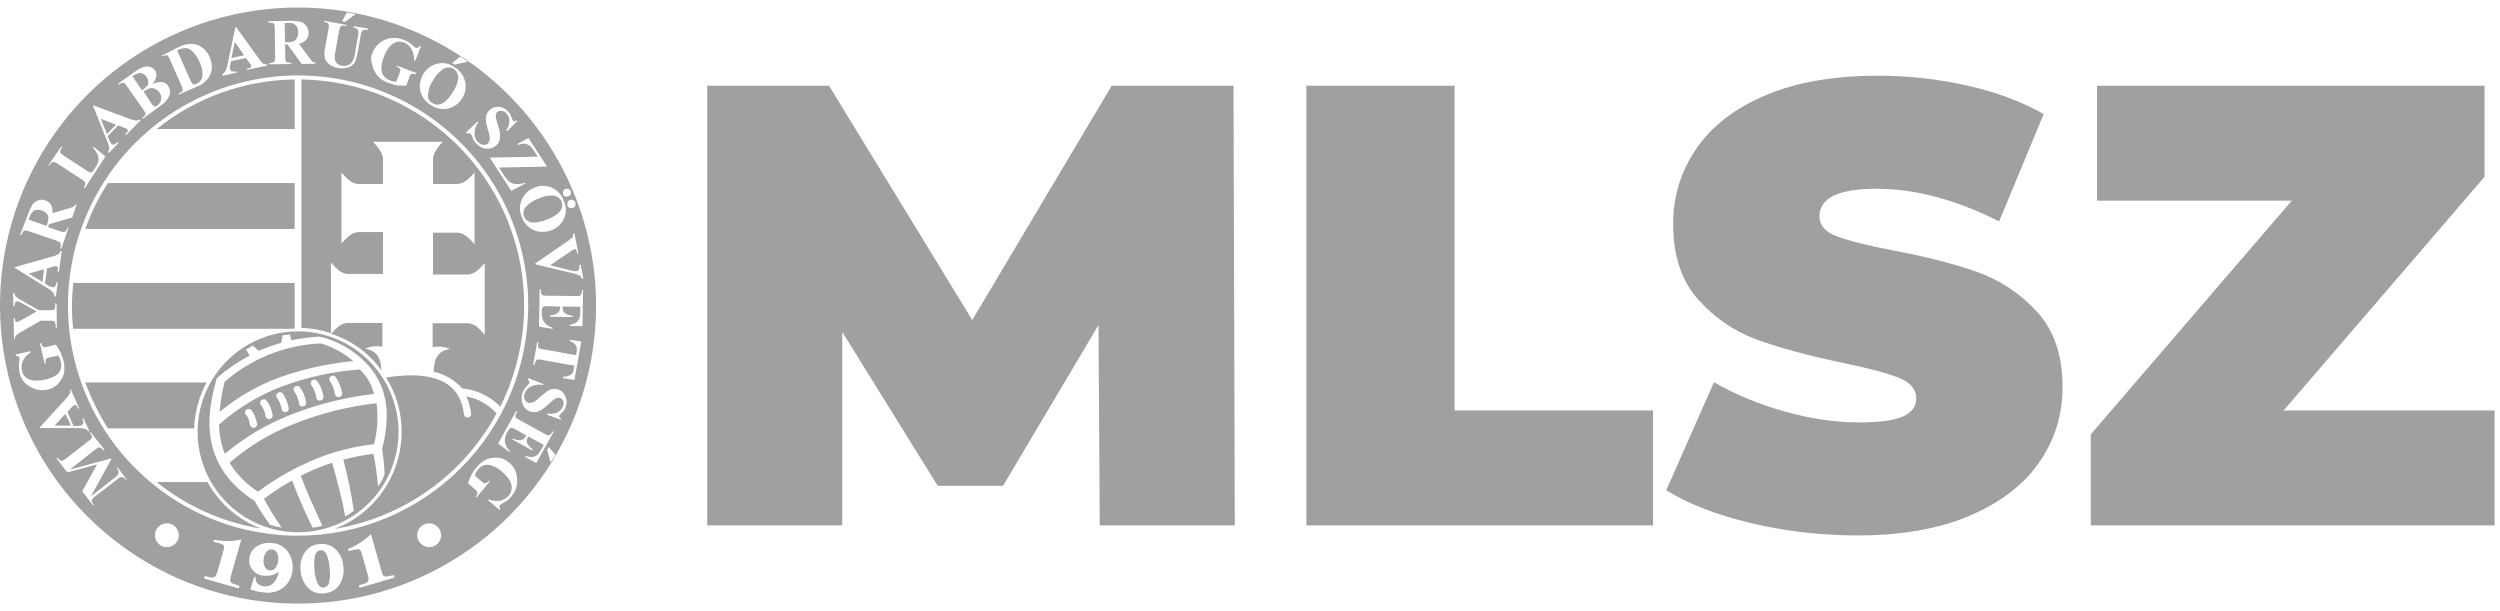 <svg width="135" height="33" viewBox="0 0 135 33" fill="none" xmlns="http://www.w3.org/2000/svg">
    <g clip-path="url(#clip0_727_865)">
        <path d="M12.678 2.265L12.494 3.136L13.181 2.985L12.678 2.265Z" fill="#A0A0A0"/>
        <path d="M14.688 29.665C14.631 29.662 14.574 29.672 14.521 29.695C14.469 29.719 14.423 29.754 14.387 29.799C14.3 29.91 14.247 30.044 14.236 30.184C14.213 30.333 14.237 30.485 14.304 30.62C14.327 30.672 14.364 30.718 14.411 30.75C14.459 30.783 14.514 30.802 14.572 30.804C14.629 30.807 14.686 30.796 14.739 30.773C14.791 30.75 14.837 30.715 14.873 30.67C14.963 30.554 15.016 30.414 15.024 30.268C15.047 30.125 15.023 29.978 14.956 29.849C14.93 29.799 14.892 29.756 14.845 29.724C14.798 29.692 14.744 29.671 14.688 29.665Z" fill="#A0A0A0"/>
        <path d="M15.492 2.281C15.612 2.288 15.731 2.271 15.844 2.231C15.924 2.199 15.989 2.14 16.028 2.064C16.078 1.971 16.102 1.867 16.096 1.762C16.108 1.69 16.102 1.616 16.079 1.546C16.056 1.476 16.017 1.413 15.964 1.362C15.912 1.311 15.847 1.274 15.777 1.253C15.707 1.232 15.632 1.229 15.56 1.243H15.375L15.392 2.264H15.492V2.281Z" fill="#A0A0A0"/>
        <path d="M2.295 15.228L2.378 14.541L1.541 14.776L2.295 15.228Z" fill="#A0A0A0"/>
        <path d="M5.443 6.418L5.778 7.239L6.264 6.736L5.443 6.418Z" fill="#A0A0A0"/>
        <path d="M10.401 4.526C10.409 4.536 10.419 4.544 10.431 4.55C10.443 4.556 10.456 4.559 10.469 4.559C10.516 4.562 10.563 4.551 10.603 4.526C10.68 4.497 10.75 4.45 10.805 4.389C10.86 4.328 10.9 4.254 10.921 4.174C10.959 3.886 10.906 3.593 10.77 3.336C10.675 3.108 10.532 2.902 10.351 2.734C10.3 2.685 10.239 2.648 10.173 2.625C10.106 2.602 10.036 2.593 9.966 2.6C9.825 2.612 9.689 2.652 9.563 2.717L10.3 4.375C10.329 4.428 10.363 4.478 10.401 4.526Z" fill="#A0A0A0"/>
        <path d="M7.955 4.626C7.997 4.555 8.015 4.473 8.005 4.391C7.996 4.3 7.961 4.213 7.905 4.14C7.855 4.067 7.785 4.009 7.704 3.973C7.63 3.942 7.547 3.936 7.47 3.956C7.353 3.988 7.244 4.045 7.152 4.124L7.671 4.877C7.779 4.81 7.875 4.725 7.955 4.626Z" fill="#A0A0A0"/>
        <path d="M17.636 29.933C17.552 29.782 17.452 29.698 17.301 29.715C17.231 29.724 17.166 29.755 17.115 29.803C17.064 29.851 17.03 29.914 17.016 29.983C16.958 30.236 16.947 30.497 16.983 30.754C16.991 31.014 17.048 31.269 17.15 31.508C17.234 31.659 17.334 31.743 17.485 31.726C17.555 31.717 17.619 31.686 17.671 31.638C17.722 31.59 17.756 31.527 17.77 31.458C17.828 31.205 17.84 30.944 17.803 30.686C17.786 30.428 17.73 30.174 17.636 29.933Z" fill="#A0A0A0"/>
        <path d="M8.19 5.598L8.24 5.666C8.274 5.716 8.308 5.75 8.357 5.75C8.382 5.752 8.407 5.748 8.43 5.739C8.453 5.731 8.474 5.717 8.491 5.699C8.564 5.649 8.622 5.579 8.659 5.498C8.695 5.42 8.712 5.334 8.709 5.247C8.705 5.154 8.67 5.066 8.608 4.996C8.547 4.912 8.466 4.843 8.374 4.795C8.29 4.759 8.197 4.748 8.106 4.761C7.978 4.799 7.858 4.862 7.754 4.946L8.19 5.598Z" fill="#A0A0A0"/>
        <path d="M23.347 5.564C23.436 5.622 23.542 5.651 23.648 5.647C23.791 5.632 23.926 5.574 24.034 5.48C24.196 5.343 24.332 5.179 24.436 4.994C24.575 4.805 24.672 4.588 24.721 4.358C24.757 4.242 24.755 4.118 24.716 4.004C24.677 3.889 24.602 3.79 24.503 3.721C24.415 3.666 24.312 3.639 24.208 3.642C24.103 3.645 24.002 3.678 23.917 3.738C23.7 3.889 23.522 4.09 23.398 4.324C23.213 4.571 23.113 4.871 23.113 5.179C23.112 5.258 23.134 5.337 23.175 5.405C23.216 5.473 23.276 5.528 23.347 5.564Z" fill="#A0A0A0"/>
        <path d="M2.546 12.112C2.587 11.999 2.61 11.88 2.614 11.76C2.611 11.68 2.582 11.604 2.53 11.543C2.462 11.466 2.376 11.409 2.279 11.375C2.146 11.32 1.997 11.314 1.86 11.358C1.74 11.437 1.651 11.556 1.609 11.693L1.541 11.861L2.512 12.196L2.546 12.112Z" fill="#A0A0A0"/>
        <path d="M16.095 0.405C12.912 0.405 9.8 1.349 7.153 3.118C4.506 4.886 2.443 7.4 1.225 10.341C0.007 13.282 -0.312 16.518 0.309 19.64C0.93 22.763 2.463 25.631 4.714 27.881C6.965 30.132 9.833 31.665 12.955 32.286C16.077 32.907 19.314 32.589 22.255 31.37C25.196 30.152 27.709 28.089 29.478 25.442C31.246 22.796 32.19 19.684 32.19 16.5C32.181 12.235 30.482 8.146 27.466 5.13C24.449 2.114 20.361 0.415 16.095 0.405ZM30.766 14.591C30.853 14.617 30.943 14.634 31.034 14.641H31.151C31.169 14.641 31.186 14.637 31.2 14.628C31.215 14.619 31.227 14.606 31.235 14.591C31.255 14.565 31.272 14.537 31.285 14.507V14.306L31.353 14.289L31.504 15.043L31.436 15.06C31.403 14.971 31.337 14.899 31.252 14.859C31.111 14.8 30.965 14.755 30.816 14.725L28.907 14.273V14.223L30.565 13.084C30.689 13.004 30.807 12.915 30.917 12.816C30.95 12.782 30.95 12.715 30.95 12.615L31.018 12.598L31.236 13.687L31.168 13.704V13.67C31.164 13.598 31.141 13.529 31.1 13.469C31.09 13.458 31.076 13.45 31.061 13.447C31.046 13.444 31.03 13.446 31.016 13.453C31 13.453 30.983 13.469 30.948 13.486C30.876 13.522 30.808 13.567 30.747 13.62L29.709 14.323L30.766 14.591ZM30.95 10.806C30.977 10.816 31.001 10.832 31.021 10.852C31.042 10.872 31.057 10.896 31.067 10.923C31.084 10.983 31.084 11.047 31.067 11.107C31.056 11.136 31.038 11.162 31.015 11.182C30.992 11.203 30.964 11.217 30.933 11.225C30.879 11.241 30.82 11.241 30.766 11.225C30.739 11.214 30.715 11.199 30.695 11.179C30.674 11.158 30.659 11.134 30.649 11.107C30.632 11.047 30.632 10.983 30.649 10.923C30.659 10.896 30.674 10.872 30.695 10.852C30.715 10.832 30.739 10.816 30.766 10.806C30.794 10.789 30.826 10.781 30.858 10.781C30.891 10.781 30.923 10.789 30.951 10.806L30.95 10.806ZM30.415 10.32C30.425 10.293 30.441 10.269 30.461 10.249C30.481 10.229 30.505 10.213 30.532 10.203C30.587 10.186 30.645 10.186 30.7 10.203C30.726 10.213 30.75 10.229 30.771 10.249C30.791 10.269 30.807 10.293 30.817 10.32C30.834 10.375 30.834 10.433 30.817 10.488C30.803 10.515 30.785 10.54 30.762 10.56C30.738 10.58 30.712 10.595 30.683 10.605C30.628 10.622 30.57 10.622 30.515 10.605C30.488 10.595 30.464 10.579 30.444 10.559C30.424 10.539 30.408 10.514 30.398 10.488C30.396 10.431 30.402 10.375 30.415 10.32ZM30.432 10.823C30.507 10.97 30.549 11.132 30.555 11.296C30.561 11.461 30.53 11.626 30.465 11.778C30.402 11.925 30.31 12.059 30.195 12.171C30.08 12.283 29.944 12.371 29.795 12.431C29.533 12.53 29.247 12.548 28.974 12.481C28.794 12.429 28.629 12.335 28.492 12.207C28.356 12.079 28.251 11.92 28.187 11.744C28.11 11.578 28.072 11.396 28.078 11.213C28.084 11.029 28.133 10.85 28.221 10.689C28.361 10.435 28.586 10.239 28.857 10.136C29.005 10.07 29.165 10.036 29.326 10.036C29.488 10.036 29.648 10.07 29.795 10.136C29.943 10.201 30.076 10.295 30.185 10.413C30.294 10.531 30.378 10.671 30.432 10.823ZM28.539 7.456L29.544 8.997L26.948 9.047L27.182 9.416C27.263 9.54 27.352 9.657 27.45 9.768C27.556 9.866 27.692 9.925 27.836 9.935C28.001 9.953 28.168 9.929 28.322 9.867L28.355 9.917L27.602 10.303L26.446 8.51L29.042 8.46L28.858 8.175C28.817 8.097 28.766 8.024 28.707 7.958C28.651 7.895 28.583 7.843 28.506 7.807C28.433 7.773 28.353 7.756 28.272 7.757C28.168 7.759 28.065 7.782 27.97 7.825L27.937 7.775L28.539 7.456ZM25.826 6.602C25.695 6.776 25.625 6.988 25.625 7.205C25.622 7.292 25.637 7.378 25.668 7.459C25.7 7.539 25.748 7.613 25.809 7.674C25.886 7.753 25.986 7.805 26.094 7.825C26.139 7.829 26.185 7.824 26.228 7.809C26.271 7.795 26.311 7.772 26.345 7.741C26.383 7.703 26.411 7.657 26.429 7.607C26.444 7.541 26.45 7.473 26.446 7.406C26.431 7.286 26.403 7.168 26.362 7.054C26.301 6.887 26.262 6.712 26.245 6.535C26.233 6.429 26.239 6.322 26.261 6.217C26.306 6.081 26.394 5.963 26.512 5.881C26.63 5.8 26.771 5.759 26.915 5.765C27.01 5.768 27.103 5.791 27.19 5.831C27.276 5.871 27.354 5.929 27.417 6C27.467 6.051 27.512 6.107 27.551 6.167C27.568 6.217 27.601 6.284 27.635 6.368C27.651 6.421 27.674 6.471 27.703 6.519C27.711 6.529 27.721 6.538 27.733 6.543C27.745 6.549 27.758 6.552 27.771 6.552C27.818 6.543 27.863 6.526 27.905 6.502L27.939 6.536L27.386 7.088L27.336 7.038C27.443 6.893 27.502 6.717 27.503 6.536C27.508 6.458 27.495 6.38 27.466 6.308C27.437 6.236 27.392 6.171 27.336 6.117C27.273 6.042 27.183 5.993 27.084 5.983C27.001 5.978 26.918 6.002 26.85 6.051C26.815 6.082 26.791 6.123 26.782 6.169C26.765 6.24 26.765 6.315 26.782 6.386C26.799 6.455 26.832 6.588 26.899 6.789C26.982 7.002 27.017 7.231 27 7.459C26.985 7.608 26.913 7.747 26.799 7.844C26.731 7.911 26.65 7.963 26.56 7.994C26.47 8.026 26.375 8.038 26.28 8.028C26.174 8.023 26.071 7.996 25.976 7.95C25.881 7.904 25.797 7.84 25.727 7.761C25.678 7.708 25.634 7.652 25.593 7.593C25.55 7.519 25.517 7.441 25.492 7.359C25.477 7.316 25.454 7.276 25.424 7.241C25.399 7.221 25.371 7.204 25.341 7.191C25.295 7.19 25.25 7.195 25.207 7.208L25.156 7.158L25.793 6.555L25.826 6.602ZM24.855 3.052L25.257 3.336L24.553 3.487L24.419 3.403L24.855 3.052ZM23.632 3.437C23.787 3.401 23.948 3.399 24.104 3.431C24.26 3.462 24.408 3.528 24.536 3.622C24.738 3.737 24.901 3.908 25.008 4.114C25.115 4.32 25.161 4.552 25.14 4.783C25.119 5.014 25.032 5.234 24.889 5.417C24.746 5.6 24.554 5.739 24.335 5.816C24.162 5.88 23.975 5.902 23.791 5.879C23.607 5.855 23.432 5.788 23.28 5.682C23.12 5.591 22.983 5.466 22.878 5.315C22.774 5.165 22.705 4.992 22.677 4.811C22.647 4.524 22.712 4.236 22.861 3.99C22.946 3.851 23.057 3.73 23.19 3.634C23.322 3.539 23.473 3.472 23.632 3.437L23.632 3.437ZM20.115 2.851C20.175 2.695 20.264 2.553 20.38 2.432C20.494 2.311 20.632 2.215 20.785 2.148C20.944 2.081 21.115 2.047 21.288 2.047C21.46 2.047 21.631 2.081 21.79 2.148C21.89 2.182 21.985 2.227 22.075 2.282C22.145 2.334 22.212 2.39 22.276 2.449C22.328 2.499 22.384 2.543 22.443 2.583H22.544C22.577 2.583 22.612 2.55 22.661 2.483L22.729 2.5L22.428 3.271L22.36 3.254C22.371 3.045 22.324 2.836 22.226 2.651C22.135 2.492 21.993 2.369 21.823 2.3C21.68 2.236 21.518 2.23 21.371 2.283C21.217 2.346 21.084 2.45 20.985 2.585C20.879 2.728 20.795 2.886 20.734 3.054C20.654 3.239 20.608 3.438 20.6 3.64C20.579 3.792 20.615 3.947 20.701 4.075C20.791 4.195 20.913 4.288 21.052 4.343C21.103 4.36 21.153 4.377 21.22 4.393C21.288 4.393 21.337 4.41 21.404 4.41L21.572 3.958C21.595 3.904 21.612 3.848 21.622 3.79C21.62 3.771 21.615 3.752 21.607 3.735C21.598 3.718 21.586 3.703 21.572 3.69C21.54 3.653 21.5 3.624 21.454 3.606L21.404 3.589L21.421 3.539L22.476 3.941L22.459 4.009C22.399 3.993 22.337 3.982 22.275 3.976C22.256 3.977 22.237 3.982 22.22 3.991C22.202 3.999 22.187 4.011 22.174 4.026C22.146 4.073 22.123 4.124 22.106 4.177L21.94 4.625C21.778 4.628 21.616 4.623 21.454 4.609C21.288 4.582 21.125 4.537 20.968 4.475C20.79 4.411 20.625 4.315 20.483 4.19C20.37 4.086 20.279 3.961 20.215 3.821C20.148 3.696 20.103 3.56 20.081 3.419C20.049 3.327 20.035 3.229 20.041 3.131C20.047 3.034 20.072 2.938 20.115 2.85L20.115 2.851ZM18.725 0.673L19.211 0.757L18.641 1.175L18.474 1.142L18.725 0.673ZM17.519 1.125L18.708 1.343L18.692 1.411L18.641 1.394C18.581 1.377 18.517 1.377 18.457 1.394C18.422 1.407 18.393 1.431 18.373 1.462C18.345 1.539 18.322 1.617 18.305 1.697L18.106 2.817C18.067 2.953 18.062 3.097 18.089 3.236C18.108 3.312 18.149 3.382 18.206 3.437C18.283 3.489 18.368 3.529 18.457 3.554C18.57 3.577 18.687 3.565 18.792 3.52C18.892 3.483 18.975 3.412 19.027 3.319C19.116 3.166 19.168 2.994 19.177 2.817L19.345 1.879C19.362 1.807 19.362 1.733 19.345 1.661C19.341 1.641 19.333 1.621 19.321 1.604C19.309 1.587 19.294 1.572 19.277 1.561C19.216 1.52 19.147 1.491 19.076 1.477L19.092 1.409L19.88 1.543L19.863 1.611H19.812C19.757 1.603 19.701 1.603 19.645 1.611C19.595 1.63 19.554 1.665 19.528 1.711C19.505 1.771 19.488 1.833 19.478 1.896L19.327 2.767C19.296 2.961 19.246 3.152 19.176 3.336C19.104 3.463 18.993 3.563 18.859 3.621C18.672 3.691 18.469 3.709 18.272 3.671C18.11 3.655 17.954 3.598 17.82 3.504C17.699 3.422 17.606 3.305 17.552 3.169C17.512 3.016 17.506 2.855 17.535 2.7L17.736 1.578C17.757 1.496 17.762 1.411 17.753 1.326C17.75 1.308 17.742 1.29 17.73 1.276C17.718 1.261 17.703 1.25 17.685 1.243C17.622 1.21 17.554 1.187 17.484 1.175L17.519 1.125ZM14.505 1.142L15.594 1.125C15.801 1.118 16.009 1.135 16.213 1.175C16.343 1.205 16.456 1.283 16.531 1.393C16.616 1.497 16.664 1.627 16.665 1.762C16.669 1.843 16.654 1.925 16.622 2.001C16.59 2.076 16.542 2.143 16.48 2.198C16.384 2.28 16.269 2.337 16.145 2.365L16.715 3.137C16.759 3.203 16.809 3.264 16.866 3.321C16.915 3.355 16.973 3.372 17.033 3.371V3.439L16.296 3.456L15.525 2.401H15.391L15.408 3.054C15.401 3.132 15.407 3.211 15.424 3.288C15.441 3.322 15.474 3.338 15.508 3.372C15.579 3.389 15.653 3.395 15.726 3.389V3.457L14.537 3.473V3.405C14.611 3.408 14.685 3.397 14.755 3.372C14.79 3.353 14.819 3.324 14.838 3.288C14.857 3.211 14.863 3.132 14.855 3.054L14.838 1.544C14.844 1.465 14.833 1.385 14.805 1.31C14.785 1.279 14.756 1.255 14.721 1.242C14.652 1.216 14.576 1.21 14.503 1.225V1.141L14.505 1.142ZM12.176 3.839C12.232 3.716 12.271 3.586 12.293 3.453L12.712 1.46H12.745L13.968 3.152C14.041 3.266 14.131 3.368 14.236 3.453C14.294 3.477 14.359 3.483 14.42 3.47L14.437 3.538L13.332 3.773L13.315 3.704H13.365C13.429 3.69 13.491 3.667 13.549 3.636C13.565 3.611 13.57 3.582 13.566 3.553C13.566 3.536 13.549 3.519 13.549 3.503C13.549 3.486 13.516 3.452 13.466 3.385L13.281 3.134L12.477 3.301L12.427 3.536C12.41 3.602 12.41 3.671 12.427 3.737C12.431 3.764 12.443 3.79 12.461 3.81C12.479 3.831 12.502 3.846 12.528 3.855C12.606 3.864 12.684 3.864 12.762 3.855L12.779 3.923L12.025 4.09L12.008 4.022C12.069 3.965 12.125 3.904 12.176 3.839ZM9.664 2.532C9.867 2.43 10.09 2.373 10.317 2.365C10.534 2.365 10.746 2.435 10.92 2.566C11.098 2.7 11.237 2.879 11.322 3.085C11.384 3.229 11.424 3.381 11.439 3.537C11.449 3.673 11.432 3.81 11.389 3.939C11.35 4.053 11.293 4.16 11.221 4.257C11.127 4.364 11.021 4.46 10.904 4.542C10.811 4.606 10.709 4.657 10.602 4.693L9.647 5.112L9.63 5.062L9.698 5.028C9.747 5.008 9.793 4.98 9.832 4.945C9.853 4.909 9.865 4.869 9.866 4.827C9.857 4.756 9.834 4.688 9.798 4.626L9.178 3.22L9.078 3.019C9.05 2.995 9.014 2.983 8.977 2.985C8.925 2.98 8.872 2.992 8.826 3.019L8.758 3.052L8.742 3.002L9.664 2.532ZM7.286 3.872C7.438 3.758 7.608 3.667 7.788 3.604C7.899 3.584 8.014 3.59 8.123 3.621C8.223 3.657 8.31 3.721 8.374 3.805C8.406 3.851 8.429 3.903 8.441 3.957C8.452 4.012 8.453 4.068 8.442 4.123C8.407 4.283 8.326 4.428 8.208 4.542C8.362 4.476 8.526 4.436 8.693 4.424C8.77 4.427 8.846 4.448 8.913 4.486C8.98 4.524 9.037 4.578 9.079 4.642C9.13 4.708 9.163 4.785 9.178 4.867C9.193 4.948 9.187 5.032 9.163 5.111C9.068 5.364 8.89 5.576 8.659 5.714L7.704 6.418L7.671 6.368C7.737 6.331 7.794 6.279 7.838 6.217C7.849 6.203 7.856 6.186 7.859 6.169C7.862 6.151 7.86 6.133 7.855 6.116C7.827 6.043 7.788 5.975 7.738 5.915L6.867 4.676C6.828 4.606 6.777 4.543 6.716 4.492C6.679 4.477 6.638 4.471 6.599 4.475C6.525 4.493 6.456 4.528 6.398 4.575L6.364 4.525L7.286 3.872ZM5.058 5.698L7.001 6.418C7.124 6.469 7.254 6.503 7.387 6.518C7.442 6.51 7.494 6.487 7.537 6.45L7.587 6.5L6.8 7.306L6.766 7.255L6.8 7.222C6.868 7.154 6.9 7.105 6.9 7.054C6.902 7.039 6.9 7.023 6.894 7.008C6.889 6.994 6.879 6.981 6.867 6.971C6.85 6.954 6.833 6.954 6.817 6.937C6.77 6.925 6.726 6.908 6.683 6.887L6.381 6.77L5.812 7.356L5.912 7.59C5.934 7.652 5.968 7.709 6.013 7.758C6.03 7.78 6.053 7.797 6.08 7.806C6.107 7.815 6.136 7.815 6.163 7.808C6.232 7.774 6.294 7.729 6.347 7.674L6.398 7.724L5.879 8.26L5.829 8.21C5.876 8.148 5.9 8.07 5.897 7.992C5.884 7.857 5.844 7.726 5.779 7.606L5.024 5.714L5.058 5.698ZM3.316 7.908L3.366 7.942L3.316 8.026C3.287 8.073 3.264 8.123 3.248 8.176C3.246 8.195 3.248 8.213 3.254 8.23C3.259 8.248 3.269 8.264 3.282 8.277C3.333 8.327 3.389 8.372 3.449 8.411L4.688 9.215C4.747 9.263 4.816 9.297 4.889 9.315C4.908 9.318 4.926 9.316 4.944 9.31C4.961 9.304 4.977 9.295 4.99 9.282C5.038 9.233 5.078 9.176 5.107 9.114L5.208 8.947C5.268 8.856 5.308 8.753 5.325 8.645C5.323 8.543 5.307 8.441 5.275 8.344C5.203 8.214 5.119 8.09 5.024 7.975L5.057 7.925L5.695 8.444L4.573 10.169L4.523 10.135L4.556 10.067C4.588 10.023 4.605 9.971 4.606 9.916C4.609 9.898 4.607 9.88 4.601 9.862C4.595 9.845 4.585 9.829 4.573 9.816C4.522 9.766 4.466 9.721 4.405 9.682L3.115 8.845C3.056 8.798 2.988 8.763 2.914 8.745C2.88 8.742 2.845 8.748 2.814 8.762C2.766 8.792 2.726 8.832 2.696 8.879L2.663 8.947L2.613 8.914L3.316 7.908ZM1.491 11.627C1.56 11.431 1.644 11.241 1.742 11.057C1.82 10.947 1.931 10.865 2.059 10.823C2.183 10.772 2.322 10.772 2.445 10.823C2.524 10.847 2.596 10.887 2.657 10.942C2.717 10.997 2.765 11.065 2.797 11.14C2.835 11.259 2.847 11.385 2.83 11.509L3.752 11.241C3.832 11.219 3.91 11.191 3.986 11.157C4.033 11.125 4.069 11.078 4.086 11.023L4.137 11.04L3.902 11.743L2.646 12.113L2.596 12.263L3.216 12.481C3.333 12.515 3.417 12.549 3.45 12.531C3.469 12.53 3.488 12.525 3.505 12.516C3.523 12.508 3.538 12.496 3.551 12.481C3.598 12.422 3.632 12.353 3.651 12.28L3.701 12.297L3.316 13.419L3.247 13.402C3.28 13.335 3.292 13.259 3.281 13.184C3.28 13.165 3.275 13.146 3.266 13.129C3.257 13.112 3.246 13.097 3.231 13.084C3.161 13.045 3.088 13.011 3.013 12.983L1.591 12.498C1.515 12.474 1.436 12.457 1.357 12.448C1.338 12.45 1.319 12.455 1.301 12.463C1.284 12.472 1.269 12.484 1.256 12.498C1.209 12.558 1.175 12.626 1.156 12.699L1.088 12.683L1.491 11.627ZM0.804 14.424L2.814 13.854C2.946 13.829 3.071 13.778 3.182 13.704C3.223 13.662 3.252 13.61 3.266 13.553H3.334L3.183 14.675H3.115V14.625C3.124 14.558 3.124 14.491 3.115 14.424C3.099 14.39 3.082 14.39 3.047 14.374H2.979C2.935 14.387 2.89 14.399 2.845 14.407L2.544 14.491L2.428 15.312L2.646 15.446C2.702 15.481 2.764 15.504 2.83 15.514C2.857 15.516 2.884 15.513 2.91 15.504C2.936 15.495 2.96 15.482 2.98 15.464C3.016 15.396 3.039 15.322 3.048 15.246H3.117L3.016 16.017H2.948C2.946 15.937 2.916 15.861 2.864 15.8C2.774 15.698 2.667 15.613 2.547 15.548L0.788 14.459L0.804 14.424ZM0.754 18.293L0.737 17.171H0.805V17.221C0.801 17.268 0.813 17.315 0.839 17.355C0.856 17.388 0.872 17.388 0.907 17.388C1.013 17.358 1.115 17.313 1.208 17.254L1.98 16.819L1.26 16.417C1.155 16.341 1.035 16.29 0.908 16.266C0.874 16.266 0.858 16.283 0.84 16.316C0.8 16.381 0.782 16.458 0.79 16.534H0.722L0.705 15.831H0.773C0.782 15.891 0.806 15.948 0.841 15.998C0.963 16.104 1.098 16.194 1.243 16.266L2.097 16.752H2.65C2.767 16.752 2.851 16.735 2.884 16.735C2.901 16.718 2.935 16.701 2.953 16.667C2.975 16.62 2.987 16.569 2.986 16.516V16.382H3.054L3.071 17.689H3.003V17.571C3.001 17.514 2.99 17.457 2.969 17.404C2.962 17.387 2.95 17.372 2.936 17.36C2.921 17.348 2.904 17.34 2.886 17.336C2.815 17.317 2.741 17.311 2.668 17.319H2.194L1.206 17.889C1.078 17.949 0.959 18.028 0.854 18.123C0.818 18.177 0.8 18.242 0.804 18.307H0.754V18.293ZM1.055 20.118C1.037 20.013 1.026 19.907 1.022 19.8C1.021 19.716 1.027 19.633 1.039 19.549C1.05 19.477 1.056 19.404 1.055 19.332C1.055 19.298 1.039 19.281 1.005 19.248C0.958 19.225 0.907 19.214 0.855 19.214L0.838 19.146L1.642 18.962L1.659 19.03C1.474 19.132 1.327 19.29 1.24 19.482C1.157 19.648 1.139 19.84 1.19 20.018C1.216 20.172 1.3 20.31 1.424 20.404C1.559 20.494 1.715 20.546 1.876 20.555C2.056 20.555 2.236 20.538 2.412 20.504C2.605 20.463 2.791 20.396 2.965 20.303C3.103 20.232 3.21 20.113 3.267 19.968C3.314 19.828 3.32 19.677 3.283 19.533C3.267 19.483 3.25 19.433 3.233 19.366C3.209 19.308 3.181 19.252 3.149 19.198L2.68 19.299C2.622 19.305 2.565 19.322 2.513 19.349C2.493 19.374 2.476 19.402 2.463 19.433C2.446 19.481 2.446 19.534 2.463 19.583L2.48 19.633L2.412 19.65L2.16 18.545L2.228 18.528C2.242 18.587 2.265 18.644 2.297 18.695C2.306 18.713 2.321 18.727 2.339 18.736C2.357 18.745 2.377 18.748 2.397 18.745C2.448 18.745 2.498 18.739 2.548 18.729L3.017 18.611C3.116 18.741 3.2 18.881 3.268 19.03C3.334 19.183 3.39 19.339 3.435 19.499C3.478 19.68 3.489 19.867 3.469 20.052C3.454 20.202 3.403 20.346 3.318 20.47C3.253 20.599 3.162 20.714 3.05 20.805C2.848 20.966 2.6 21.059 2.341 21.071C2.083 21.084 1.827 21.014 1.61 20.873C1.468 20.795 1.345 20.688 1.249 20.557C1.153 20.427 1.087 20.277 1.055 20.118L1.055 20.118ZM2.145 23.083L3.551 21.542C3.642 21.446 3.721 21.34 3.786 21.224C3.805 21.163 3.799 21.097 3.769 21.04L3.819 21.023L4.271 22.044L4.221 22.078L4.204 22.028C4.171 21.944 4.136 21.894 4.087 21.877C4.075 21.869 4.06 21.864 4.045 21.864C4.03 21.864 4.016 21.869 4.003 21.877C3.986 21.894 3.97 21.894 3.953 21.911L3.853 22.011L3.635 22.245L3.97 22.999H4.22C4.283 23.001 4.346 22.99 4.404 22.966C4.429 22.951 4.451 22.932 4.469 22.909C4.486 22.886 4.498 22.86 4.505 22.831C4.497 22.757 4.48 22.684 4.455 22.614L4.505 22.58L4.823 23.284L4.772 23.3C4.727 23.233 4.663 23.18 4.588 23.15C4.456 23.125 4.321 23.113 4.186 23.116H2.144L2.145 23.083ZM6.818 25.913L6.701 25.796C6.665 25.777 6.625 25.766 6.584 25.762C6.538 25.767 6.493 25.779 6.45 25.796C6.45 25.796 6.4 25.829 6.316 25.896L5.143 26.801C5.081 26.843 5.024 26.893 4.976 26.951C4.961 26.988 4.955 27.029 4.959 27.069C4.971 27.118 4.994 27.164 5.027 27.203L5.077 27.253L5.027 27.287L4.441 26.533L5.245 25.076L3.637 25.511L3.051 24.757L3.101 24.724L3.151 24.774C3.183 24.821 3.231 24.857 3.285 24.874C3.301 24.883 3.318 24.887 3.335 24.887C3.353 24.887 3.37 24.883 3.386 24.874C3.419 24.874 3.469 24.824 3.57 24.757L4.776 23.819C4.842 23.782 4.899 23.731 4.943 23.669C4.957 23.637 4.963 23.602 4.96 23.568C4.96 23.518 4.926 23.484 4.892 23.417L4.842 23.367L4.892 23.334L5.646 24.288L5.596 24.322L5.545 24.272C5.509 24.228 5.463 24.194 5.411 24.171C5.396 24.163 5.379 24.159 5.361 24.159C5.343 24.159 5.326 24.163 5.311 24.171C5.277 24.171 5.227 24.221 5.127 24.289L3.77 25.36L5.998 24.758L6.014 24.791L4.909 26.801L6.199 25.796C6.251 25.754 6.302 25.709 6.349 25.662C6.383 25.613 6.401 25.554 6.399 25.494C6.389 25.413 6.354 25.337 6.299 25.277L6.349 25.243L6.835 25.88L6.818 25.913ZM9.012 29.547C8.841 29.547 8.677 29.48 8.556 29.359C8.436 29.238 8.368 29.074 8.368 28.903C8.368 28.732 8.436 28.568 8.556 28.447C8.677 28.326 8.841 28.258 9.012 28.258C9.183 28.258 9.347 28.326 9.468 28.447C9.589 28.568 9.657 28.732 9.657 28.903C9.657 29.074 9.589 29.238 9.468 29.359C9.347 29.48 9.183 29.547 9.012 29.547ZM12.446 31.407C12.485 31.465 12.545 31.507 12.613 31.524L12.931 31.641L12.897 31.775L11.02 31.239L11.054 31.105L11.339 31.173C11.379 31.189 11.423 31.195 11.466 31.192C11.509 31.19 11.552 31.177 11.59 31.157C11.665 31.077 11.717 30.979 11.741 30.872L12.075 29.699C12.093 29.66 12.101 29.617 12.101 29.574C12.101 29.531 12.093 29.488 12.075 29.448C12.042 29.398 11.941 29.364 11.774 29.314C11.725 29.298 11.674 29.287 11.623 29.281C11.592 29.267 11.557 29.261 11.523 29.264L11.556 29.146C11.799 29.193 12.046 29.216 12.293 29.215C12.541 29.211 12.788 29.183 13.03 29.131L12.444 31.191C12.427 31.262 12.427 31.335 12.444 31.406L12.446 31.407ZM15.796 30.77C15.785 30.954 15.736 31.134 15.653 31.299C15.569 31.463 15.452 31.608 15.31 31.725C15.158 31.839 14.985 31.921 14.801 31.967C14.617 32.013 14.425 32.022 14.238 31.993C14.137 31.976 14.02 31.959 13.903 31.943C13.771 31.914 13.642 31.875 13.517 31.825L13.735 31.139L13.803 31.155V31.172C13.793 31.232 13.796 31.293 13.814 31.352C13.831 31.41 13.862 31.463 13.904 31.507C14 31.596 14.124 31.65 14.255 31.658C14.35 31.671 14.447 31.661 14.537 31.629C14.628 31.597 14.709 31.544 14.774 31.474C14.929 31.308 15.023 31.096 15.042 30.871C14.941 30.958 14.82 31.021 14.691 31.055C14.555 31.092 14.413 31.103 14.272 31.088C14.153 31.086 14.035 31.058 13.928 31.006C13.82 30.953 13.725 30.878 13.65 30.785C13.575 30.703 13.519 30.604 13.487 30.497C13.456 30.389 13.448 30.276 13.466 30.166C13.475 30.035 13.514 29.907 13.581 29.794C13.648 29.68 13.741 29.584 13.851 29.513C14.099 29.353 14.396 29.287 14.689 29.328C14.852 29.335 15.011 29.378 15.156 29.453C15.3 29.529 15.427 29.635 15.526 29.764C15.74 30.053 15.836 30.413 15.794 30.77L15.796 30.77ZM18.308 31.608C18.214 31.734 18.093 31.839 17.954 31.914C17.815 31.989 17.662 32.033 17.504 32.043C17.345 32.063 17.184 32.046 17.034 31.994C16.883 31.941 16.745 31.855 16.633 31.741C16.388 31.489 16.245 31.155 16.231 30.803C16.188 30.457 16.271 30.106 16.465 29.815C16.556 29.684 16.675 29.577 16.815 29.501C16.955 29.425 17.11 29.384 17.269 29.38C17.428 29.359 17.589 29.375 17.741 29.427C17.892 29.48 18.029 29.567 18.14 29.681C18.385 29.934 18.528 30.268 18.542 30.619C18.593 30.967 18.508 31.32 18.306 31.607L18.308 31.608ZM19.413 31.742L19.38 31.608L19.664 31.524C19.709 31.516 19.752 31.498 19.79 31.472C19.827 31.446 19.859 31.412 19.882 31.373C19.909 31.268 19.903 31.157 19.865 31.055L19.53 29.883C19.517 29.799 19.476 29.722 19.413 29.665C19.3 29.656 19.187 29.667 19.078 29.699C19.029 29.715 18.979 29.726 18.928 29.733C18.894 29.749 18.86 29.749 18.827 29.766L18.794 29.649C19.029 29.555 19.253 29.437 19.464 29.297C19.668 29.165 19.858 29.014 20.033 28.845L20.619 30.905C20.653 31.022 20.687 31.089 20.737 31.106C20.77 31.14 20.837 31.14 20.938 31.123L21.273 31.055L21.306 31.189L19.413 31.742ZM23.182 29.548C23.008 29.547 22.842 29.479 22.72 29.356C22.597 29.234 22.529 29.068 22.528 28.894C22.53 28.768 22.569 28.644 22.64 28.539C22.712 28.435 22.813 28.353 22.93 28.305C23.048 28.258 23.177 28.246 23.301 28.271C23.425 28.296 23.539 28.357 23.629 28.447C23.719 28.537 23.78 28.651 23.805 28.775C23.83 28.899 23.818 29.028 23.77 29.146C23.723 29.263 23.641 29.364 23.537 29.436C23.432 29.507 23.308 29.546 23.182 29.548ZM16.097 28.928C13.639 28.928 11.236 28.199 9.193 26.834C7.149 25.468 5.556 23.527 4.616 21.256C3.675 18.986 3.429 16.487 3.908 14.076C4.388 11.666 5.572 9.451 7.31 7.713C9.048 5.975 11.262 4.792 13.673 4.312C16.083 3.833 18.582 4.079 20.853 5.019C23.123 5.96 25.064 7.553 26.43 9.596C27.796 11.64 28.524 14.043 28.524 16.501C28.52 19.796 27.209 22.954 24.879 25.284C22.549 27.613 19.39 28.924 16.095 28.928L16.097 28.928ZM27.62 26.801C27.556 26.882 27.483 26.955 27.402 27.019C27.335 27.073 27.262 27.118 27.184 27.153C27.118 27.184 27.056 27.223 27 27.27C26.979 27.293 26.967 27.323 26.966 27.354C26.971 27.402 26.988 27.449 27.016 27.488L26.983 27.538L26.363 27.019L26.397 26.969C26.593 27.048 26.808 27.072 27.016 27.037C27.191 26.995 27.348 26.902 27.469 26.769C27.576 26.65 27.636 26.494 27.636 26.334C27.632 26.171 27.58 26.014 27.485 25.881C27.381 25.732 27.257 25.597 27.117 25.479C26.97 25.344 26.799 25.237 26.614 25.162C26.473 25.097 26.314 25.08 26.162 25.111C26.019 25.151 25.895 25.24 25.811 25.363C25.769 25.407 25.735 25.458 25.71 25.513C25.677 25.565 25.654 25.621 25.642 25.681L26.01 25.998C26.077 26.065 26.128 26.099 26.161 26.099C26.195 26.102 26.23 26.096 26.262 26.082C26.305 26.06 26.344 26.032 26.379 25.998L26.413 25.948L26.463 25.982L25.742 26.853L25.692 26.819C25.737 26.773 25.766 26.715 25.776 26.652C25.778 26.612 25.772 26.572 25.759 26.535L25.642 26.417L25.273 26.1C25.317 25.942 25.379 25.791 25.458 25.647C25.531 25.494 25.627 25.353 25.742 25.229C25.86 25.083 26.002 24.959 26.161 24.86C26.292 24.793 26.434 24.748 26.58 24.726C26.719 24.709 26.859 24.709 26.998 24.726C27.18 24.765 27.347 24.852 27.484 24.977C27.615 25.079 27.722 25.209 27.797 25.356C27.872 25.504 27.914 25.666 27.919 25.832C27.938 26.005 27.921 26.181 27.869 26.347C27.817 26.514 27.732 26.668 27.618 26.8L27.62 26.801ZM28.357 24.674L28.39 24.624C28.514 24.669 28.645 24.686 28.776 24.674C28.875 24.653 28.968 24.607 29.044 24.54C29.123 24.448 29.19 24.346 29.245 24.238L29.362 24.02L28.525 23.568L28.508 23.602C28.475 23.654 28.454 23.712 28.449 23.774C28.443 23.835 28.452 23.896 28.474 23.953C28.551 24.08 28.654 24.188 28.776 24.271L28.742 24.321L27.671 23.735L27.704 23.685C27.809 23.734 27.923 23.763 28.039 23.769C28.115 23.774 28.191 23.757 28.257 23.718C28.324 23.662 28.381 23.594 28.424 23.517L27.855 23.2C27.789 23.154 27.715 23.119 27.637 23.099C27.608 23.095 27.578 23.101 27.553 23.116C27.508 23.143 27.473 23.184 27.453 23.233L27.385 23.351C27.284 23.51 27.243 23.7 27.267 23.887C27.3 24.069 27.394 24.235 27.535 24.355L27.502 24.406L26.899 23.953L27.87 22.195L27.92 22.229L27.887 22.297C27.855 22.347 27.837 22.405 27.836 22.464C27.84 22.5 27.851 22.534 27.87 22.564C27.926 22.611 27.988 22.651 28.054 22.682L29.394 23.419C29.446 23.454 29.502 23.482 29.561 23.502C29.595 23.519 29.63 23.502 29.679 23.486C29.728 23.469 29.762 23.418 29.813 23.352L29.846 23.284L29.896 23.317L28.959 25.009L28.357 24.674ZM29.73 24.975L29.546 24.289L29.63 24.138L29.998 24.557L29.73 24.975ZM30.551 21.961C30.531 22.034 30.497 22.102 30.45 22.162C30.41 22.216 30.365 22.267 30.316 22.312C30.271 22.351 30.231 22.396 30.199 22.447V22.515C30.199 22.548 30.249 22.565 30.299 22.615L30.282 22.665L29.546 22.397L29.562 22.329C29.736 22.365 29.917 22.348 30.081 22.279C30.227 22.212 30.34 22.093 30.399 21.944C30.438 21.854 30.444 21.753 30.416 21.659C30.405 21.619 30.384 21.583 30.354 21.554C30.325 21.524 30.288 21.503 30.248 21.492C30.205 21.479 30.16 21.474 30.114 21.475C30.041 21.495 29.973 21.529 29.913 21.576C29.863 21.609 29.746 21.71 29.596 21.844C29.438 22.007 29.25 22.138 29.043 22.229C28.9 22.274 28.747 22.268 28.608 22.213C28.516 22.181 28.434 22.128 28.367 22.058C28.3 21.988 28.25 21.903 28.222 21.811C28.146 21.611 28.146 21.391 28.222 21.191C28.245 21.125 28.279 21.062 28.322 21.007C28.356 20.956 28.423 20.889 28.49 20.806C28.523 20.771 28.551 20.731 28.574 20.688C28.59 20.672 28.59 20.638 28.574 20.588C28.554 20.547 28.531 20.508 28.506 20.471L28.522 20.42L29.343 20.738L29.326 20.788C29.112 20.749 28.891 20.772 28.69 20.856C28.53 20.93 28.404 21.061 28.338 21.225C28.292 21.325 28.286 21.438 28.321 21.542C28.335 21.587 28.359 21.629 28.391 21.664C28.422 21.698 28.462 21.726 28.506 21.743C28.56 21.758 28.617 21.764 28.673 21.76C28.736 21.742 28.798 21.72 28.857 21.692C28.959 21.623 29.055 21.545 29.142 21.458C29.274 21.337 29.414 21.225 29.561 21.123C29.651 21.062 29.754 21.022 29.862 21.006C29.964 20.992 30.067 21.003 30.164 21.039C30.248 21.07 30.325 21.119 30.389 21.183C30.452 21.246 30.501 21.323 30.532 21.408C30.572 21.494 30.594 21.587 30.597 21.682C30.6 21.777 30.583 21.871 30.549 21.96L30.551 21.961ZM31.02 20.52L30.4 20.42V20.352C30.514 20.346 30.627 20.323 30.735 20.284C30.807 20.248 30.87 20.197 30.919 20.133C30.959 20.067 30.983 19.992 30.987 19.915L31.021 19.748L29.245 19.43C29.128 19.413 29.061 19.397 29.028 19.413C28.993 19.426 28.963 19.45 28.944 19.482C28.908 19.525 28.885 19.577 28.876 19.632L28.859 19.7L28.791 19.683L29.009 18.478L29.077 18.494L29.06 18.562C29.052 18.618 29.052 18.674 29.06 18.73C29.063 18.748 29.071 18.766 29.083 18.78C29.095 18.795 29.111 18.807 29.128 18.814C29.197 18.843 29.271 18.86 29.346 18.864L31.105 19.181L31.138 19.014C31.164 18.896 31.152 18.773 31.105 18.662C31.021 18.539 30.896 18.45 30.753 18.411L30.77 18.343L31.389 18.444L31.02 20.52ZM30.766 17.606V17.538C30.898 17.522 31.024 17.477 31.134 17.404C31.216 17.34 31.275 17.252 31.302 17.152C31.327 17.037 31.338 16.919 31.335 16.801V16.567L30.38 16.551V16.601C30.372 16.661 30.381 16.722 30.404 16.778C30.428 16.834 30.466 16.882 30.514 16.918C30.634 16.998 30.773 17.044 30.916 17.052V17.12L29.694 17.104V17.036C29.81 17.03 29.924 17.001 30.029 16.952C30.099 16.92 30.157 16.867 30.196 16.801C30.236 16.724 30.253 16.637 30.246 16.55L29.593 16.533C29.515 16.526 29.435 16.531 29.359 16.55C29.328 16.563 29.304 16.588 29.291 16.618C29.267 16.659 29.256 16.705 29.257 16.752V16.886C29.241 17.07 29.288 17.253 29.391 17.405C29.504 17.55 29.664 17.651 29.843 17.69V17.758L29.106 17.641L29.14 15.631H29.208V15.715C29.201 15.773 29.213 15.832 29.241 15.882C29.249 15.9 29.261 15.915 29.275 15.927C29.29 15.938 29.307 15.947 29.325 15.95C29.396 15.97 29.47 15.976 29.543 15.967L31.067 15.984H31.268C31.302 15.984 31.336 15.95 31.369 15.916C31.407 15.863 31.425 15.797 31.419 15.732V15.664H31.487L31.453 17.607L30.766 17.606Z" fill="#A0A0A0"/>
        <path d="M2.948 22.982H3.835L3.534 22.346L2.948 22.982Z" fill="#A0A0A0"/>
        <path d="M28.338 11.242C28.295 11.308 28.27 11.384 28.264 11.463C28.258 11.542 28.272 11.621 28.305 11.694C28.336 11.791 28.401 11.874 28.489 11.928C28.614 12.004 28.762 12.034 28.907 12.012C29.12 11.992 29.329 11.941 29.527 11.861C29.743 11.78 29.947 11.667 30.13 11.526C30.226 11.439 30.301 11.33 30.348 11.209C30.367 11.103 30.361 10.994 30.331 10.891C30.289 10.796 30.221 10.714 30.136 10.655C30.05 10.595 29.949 10.561 29.845 10.556C29.578 10.55 29.314 10.607 29.074 10.723C28.785 10.824 28.53 11.003 28.338 11.242Z" fill="#A0A0A0"/>
        <path d="M18.071 28.559C19.907 28.256 21.649 27.537 23.165 26.457C24.68 25.377 25.928 23.965 26.814 22.328C26.391 21.848 25.819 21.523 25.189 21.407C25.315 21.701 25.399 22.011 25.441 22.328C25.447 22.38 25.433 22.431 25.402 22.472C25.37 22.513 25.324 22.54 25.273 22.547C25.222 22.553 25.17 22.539 25.129 22.508C25.088 22.476 25.062 22.43 25.055 22.379C24.82 20.285 22.844 20.067 20.851 20.386C21.401 21.264 21.692 22.28 21.689 23.317C21.688 24.454 21.342 25.565 20.696 26.501C20.05 27.437 19.135 28.155 18.071 28.559Z" fill="#A0A0A0"/>
        <path d="M20.6 20.001C20.566 19.465 20.449 18.946 19.712 18.829C20.006 18.694 20.335 18.659 20.65 18.728V17.439H18.741C18.372 17.472 18.121 17.756 17.887 18.025C18.979 18.377 19.93 19.07 20.6 20.001Z" fill="#A0A0A0"/>
        <path d="M23.414 20.068C24.008 20.204 24.547 20.519 24.955 20.972C25.737 21.048 26.466 21.398 27.015 21.96C27.939 20.113 28.379 18.061 28.294 15.997C28.209 13.933 27.602 11.925 26.53 10.159C25.457 8.394 23.954 6.929 22.161 5.903C20.369 4.877 18.345 4.322 16.279 4.291V17.706C16.821 17.723 17.357 17.819 17.87 17.991V14.173C18.122 14.441 18.373 14.775 18.775 14.792H20.684V12.531H19.344C18.942 12.565 18.691 12.883 18.44 13.151V9.317C18.691 9.585 18.942 9.919 19.344 9.936H20.684V8.562C20.651 8.21 20.366 7.909 20.148 7.657H23.9C23.682 7.909 23.414 8.21 23.381 8.562V9.935H24.72C25.122 9.902 25.373 9.583 25.624 9.315V13.185C25.373 12.917 25.121 12.599 24.72 12.565H23.381V14.826H25.273C25.675 14.793 25.927 14.475 26.178 14.207V18.076C25.927 17.808 25.675 17.473 25.273 17.456H23.364V18.744C23.68 18.683 24.006 18.718 24.302 18.844C23.531 18.962 23.448 19.515 23.414 20.068Z" fill="#A0A0A0"/>
        <path d="M15.911 4.291C13.196 4.324 10.572 5.268 8.458 6.971H15.911V4.291Z" fill="#A0A0A0"/>
        <path d="M15.911 9.885H5.828C5.325 10.66 4.914 11.492 4.605 12.364H15.911V9.885Z" fill="#A0A0A0"/>
        <path d="M15.911 15.277H3.954C3.92 15.679 3.885 16.098 3.885 16.517C3.883 16.931 3.905 17.345 3.954 17.756H15.493C15.627 17.739 15.778 17.739 15.912 17.723L15.911 15.277Z" fill="#A0A0A0"/>
        <path d="M4.605 20.654C4.925 21.521 5.334 22.352 5.828 23.133H10.484C10.514 22.266 10.743 21.418 11.154 20.654H4.605Z" fill="#A0A0A0"/>
        <path d="M11.204 26.03H8.458C10.088 27.345 12.034 28.211 14.102 28.543C12.867 28.077 11.84 27.186 11.204 26.03Z" fill="#A0A0A0"/>
        <path d="M15.91 17.706C15.77 17.709 15.63 17.72 15.492 17.74H15.91V17.706Z" fill="#A0A0A0"/>
        <path d="M16.095 17.891C15.022 17.891 13.973 18.209 13.081 18.805C12.188 19.401 11.493 20.249 11.082 21.241C10.671 22.232 10.564 23.323 10.773 24.376C10.983 25.428 11.499 26.395 12.258 27.154C13.017 27.913 13.984 28.43 15.037 28.639C16.089 28.849 17.18 28.741 18.172 28.331C19.164 27.92 20.011 27.224 20.607 26.332C21.204 25.439 21.522 24.39 21.522 23.317C21.517 21.88 20.943 20.502 19.927 19.486C18.91 18.469 17.533 17.896 16.095 17.891ZM20.416 26.265C20.366 25.674 20.282 25.087 20.165 24.506C19.617 24.573 19.074 24.679 18.541 24.824C18.782 25.734 18.971 26.657 19.109 27.588C18.959 27.688 18.808 27.789 18.64 27.889C18.473 26.918 18.205 25.963 17.937 24.992C17.714 25.055 17.496 25.134 17.284 25.226C16.928 25.362 16.582 25.518 16.245 25.695C16.563 26.583 16.965 27.42 17.351 28.275L17.401 28.392C17.232 28.443 17.058 28.477 16.882 28.492C16.466 27.665 16.097 26.815 15.776 25.947C15.246 26.24 14.737 26.57 14.252 26.935C14.537 27.471 14.872 27.99 15.207 28.492C14.997 28.46 14.789 28.41 14.588 28.342C14.28 27.931 14 27.5 13.75 27.052C12.628 26.332 11.891 25.444 11.539 24.356C11.121 23.049 11.338 21.709 11.707 20.42C12.249 19.945 12.845 19.534 13.482 19.197L13.281 18.879C13.398 18.811 13.532 18.729 13.65 18.662L13.967 18.946C14.366 18.776 14.774 18.631 15.19 18.511L15.258 18.109L15.66 18.059L15.728 18.376C16.231 18.273 16.74 18.206 17.252 18.175C18.676 18.493 20.134 19.566 20.635 20.972C21.021 22.028 20.903 23.2 20.635 24.255C20.706 24.704 20.75 25.157 20.769 25.612C20.689 25.848 20.57 26.068 20.416 26.265Z" fill="#A0A0A0"/>
        <path d="M12.394 24.991C12.782 25.621 13.309 26.154 13.934 26.549C14.914 25.817 15.983 25.215 17.116 24.757C18.105 24.363 19.141 24.103 20.198 23.985C20.385 23.264 20.43 22.513 20.332 21.774C18.798 21.945 17.294 22.323 15.86 22.897C14.595 23.394 13.423 24.102 12.394 24.991Z" fill="#A0A0A0"/>
        <path d="M12.126 20.62C11.993 21.153 11.903 21.697 11.858 22.244C12.818 21.448 13.905 20.82 15.074 20.385C16.366 19.925 17.71 19.627 19.076 19.498C18.566 19.065 17.974 18.74 17.334 18.543C15.413 18.624 13.576 19.357 12.126 20.62Z" fill="#A0A0A0"/>
        <path d="M20.165 21.173C20.036 20.706 19.781 20.283 19.428 19.95C18.002 20.055 16.599 20.36 15.258 20.855C13.996 21.331 12.832 22.035 11.824 22.931C11.837 23.357 11.904 23.779 12.025 24.188C12.057 24.296 12.096 24.402 12.143 24.505C13.194 23.622 14.382 22.915 15.659 22.412C17.115 21.833 18.641 21.45 20.197 21.273C20.194 21.238 20.183 21.203 20.165 21.173ZM13.499 22.948C13.485 22.834 13.457 22.721 13.415 22.613C13.381 22.526 13.33 22.446 13.265 22.379C13.114 22.178 13.432 21.96 13.582 22.161C13.657 22.259 13.719 22.366 13.767 22.479C13.82 22.614 13.859 22.754 13.884 22.898C13.887 22.947 13.872 22.996 13.84 23.034C13.809 23.072 13.764 23.097 13.715 23.103C13.666 23.11 13.617 23.097 13.576 23.069C13.536 23.04 13.509 22.997 13.499 22.948V22.948ZM14.336 22.462C14.323 22.34 14.289 22.221 14.236 22.111C14.202 22.018 14.151 21.933 14.085 21.86C13.935 21.659 14.253 21.441 14.403 21.642C14.474 21.742 14.536 21.848 14.587 21.959C14.647 22.1 14.692 22.246 14.721 22.395C14.727 22.421 14.728 22.448 14.723 22.474C14.718 22.5 14.708 22.524 14.693 22.546C14.679 22.568 14.66 22.587 14.638 22.602C14.615 22.616 14.591 22.626 14.564 22.631C14.538 22.635 14.512 22.634 14.486 22.628C14.46 22.622 14.436 22.611 14.415 22.595C14.393 22.58 14.375 22.56 14.362 22.537C14.348 22.514 14.34 22.489 14.336 22.462ZM15.208 22.094C15.186 21.974 15.153 21.856 15.107 21.742C15.057 21.642 15.007 21.558 14.956 21.474C14.806 21.273 15.124 21.056 15.274 21.257C15.349 21.36 15.411 21.473 15.458 21.591C15.52 21.737 15.565 21.888 15.592 22.044C15.598 22.094 15.583 22.145 15.552 22.184C15.52 22.224 15.475 22.25 15.424 22.257C15.374 22.263 15.323 22.25 15.283 22.22C15.242 22.189 15.215 22.144 15.207 22.094H15.208ZM16.145 21.793C16.132 21.66 16.098 21.529 16.045 21.407C15.995 21.306 15.944 21.223 15.894 21.139C15.865 21.099 15.852 21.049 15.859 21C15.866 20.95 15.892 20.906 15.931 20.875C15.971 20.845 16.02 20.831 16.07 20.836C16.119 20.842 16.164 20.866 16.196 20.904C16.27 21.017 16.337 21.135 16.397 21.256C16.456 21.408 16.501 21.565 16.531 21.725C16.564 21.977 16.179 22.044 16.145 21.793H16.145ZM17.084 21.475C17.068 21.348 17.034 21.224 16.983 21.106C16.941 20.999 16.885 20.897 16.816 20.805C16.786 20.765 16.774 20.715 16.781 20.666C16.788 20.616 16.813 20.572 16.853 20.541C16.892 20.511 16.941 20.497 16.991 20.502C17.04 20.508 17.085 20.532 17.117 20.57C17.206 20.689 17.28 20.819 17.335 20.956C17.392 21.103 17.437 21.254 17.469 21.408C17.502 21.658 17.117 21.726 17.083 21.474L17.084 21.475ZM18.088 21.291C18.065 21.16 18.031 21.031 17.988 20.905C17.943 20.794 17.887 20.687 17.82 20.587C17.791 20.547 17.779 20.497 17.785 20.448C17.792 20.399 17.818 20.354 17.857 20.324C17.897 20.293 17.946 20.279 17.996 20.285C18.045 20.29 18.09 20.315 18.122 20.353C18.209 20.479 18.282 20.614 18.34 20.755C18.394 20.903 18.439 21.054 18.474 21.207C18.479 21.233 18.48 21.259 18.475 21.284C18.47 21.31 18.461 21.334 18.447 21.356C18.433 21.377 18.414 21.396 18.393 21.411C18.372 21.426 18.348 21.436 18.322 21.441C18.297 21.447 18.271 21.447 18.245 21.443C18.22 21.438 18.196 21.428 18.174 21.414C18.152 21.4 18.133 21.382 18.119 21.361C18.104 21.339 18.094 21.315 18.088 21.29L18.088 21.291Z" fill="#A0A0A0"/>
    </g>
    <path d="M59.386 28.371L59.319 17.552L54.164 26.234H50.636L45.481 17.925V28.371H38.19V4.631H44.769L52.502 17.281L60.031 4.631H66.61L66.678 28.371H59.386ZM70.544 4.631H78.548V22.164H89.265V28.371H70.544V4.631ZM100.321 28.913C98.354 28.913 96.438 28.693 94.573 28.252C92.707 27.811 91.175 27.218 89.977 26.472L92.555 20.638C93.685 21.294 94.951 21.82 96.353 22.215C97.755 22.611 99.1 22.809 100.389 22.809C101.497 22.809 102.288 22.701 102.763 22.487C103.238 22.272 103.475 21.95 103.475 21.52C103.475 21.023 103.164 20.65 102.542 20.401C101.921 20.152 100.897 19.881 99.473 19.587C97.642 19.203 96.115 18.79 94.895 18.349C93.674 17.908 92.611 17.185 91.707 16.178C90.802 15.172 90.35 13.81 90.35 12.092C90.35 10.6 90.768 9.243 91.605 8.022C92.442 6.801 93.691 5.84 95.353 5.139C97.014 4.438 99.032 4.088 101.406 4.088C103.034 4.088 104.634 4.263 106.205 4.614C107.776 4.964 109.161 5.478 110.36 6.157L107.952 11.956C105.623 10.78 103.418 10.193 101.338 10.193C99.281 10.193 98.252 10.69 98.252 11.685C98.252 12.16 98.557 12.516 99.168 12.753C99.778 12.991 100.784 13.245 102.186 13.516C103.995 13.855 105.521 14.245 106.765 14.686C108.008 15.127 109.088 15.845 110.003 16.84C110.919 17.835 111.377 19.191 111.377 20.91C111.377 22.402 110.959 23.753 110.122 24.962C109.286 26.172 108.036 27.133 106.375 27.845C104.713 28.557 102.695 28.913 100.321 28.913ZM134.71 22.164V28.371H112.903V23.453L123.756 10.837H113.242V4.631H134.167V9.548L123.315 22.164H134.71Z" fill="#A0A0A0"/>
    <defs>
        <clipPath id="clip0_727_865">
            <rect width="32.19" height="32.19" fill="white" transform="translate(0 0.405)"/>
        </clipPath>
    </defs>
</svg>

